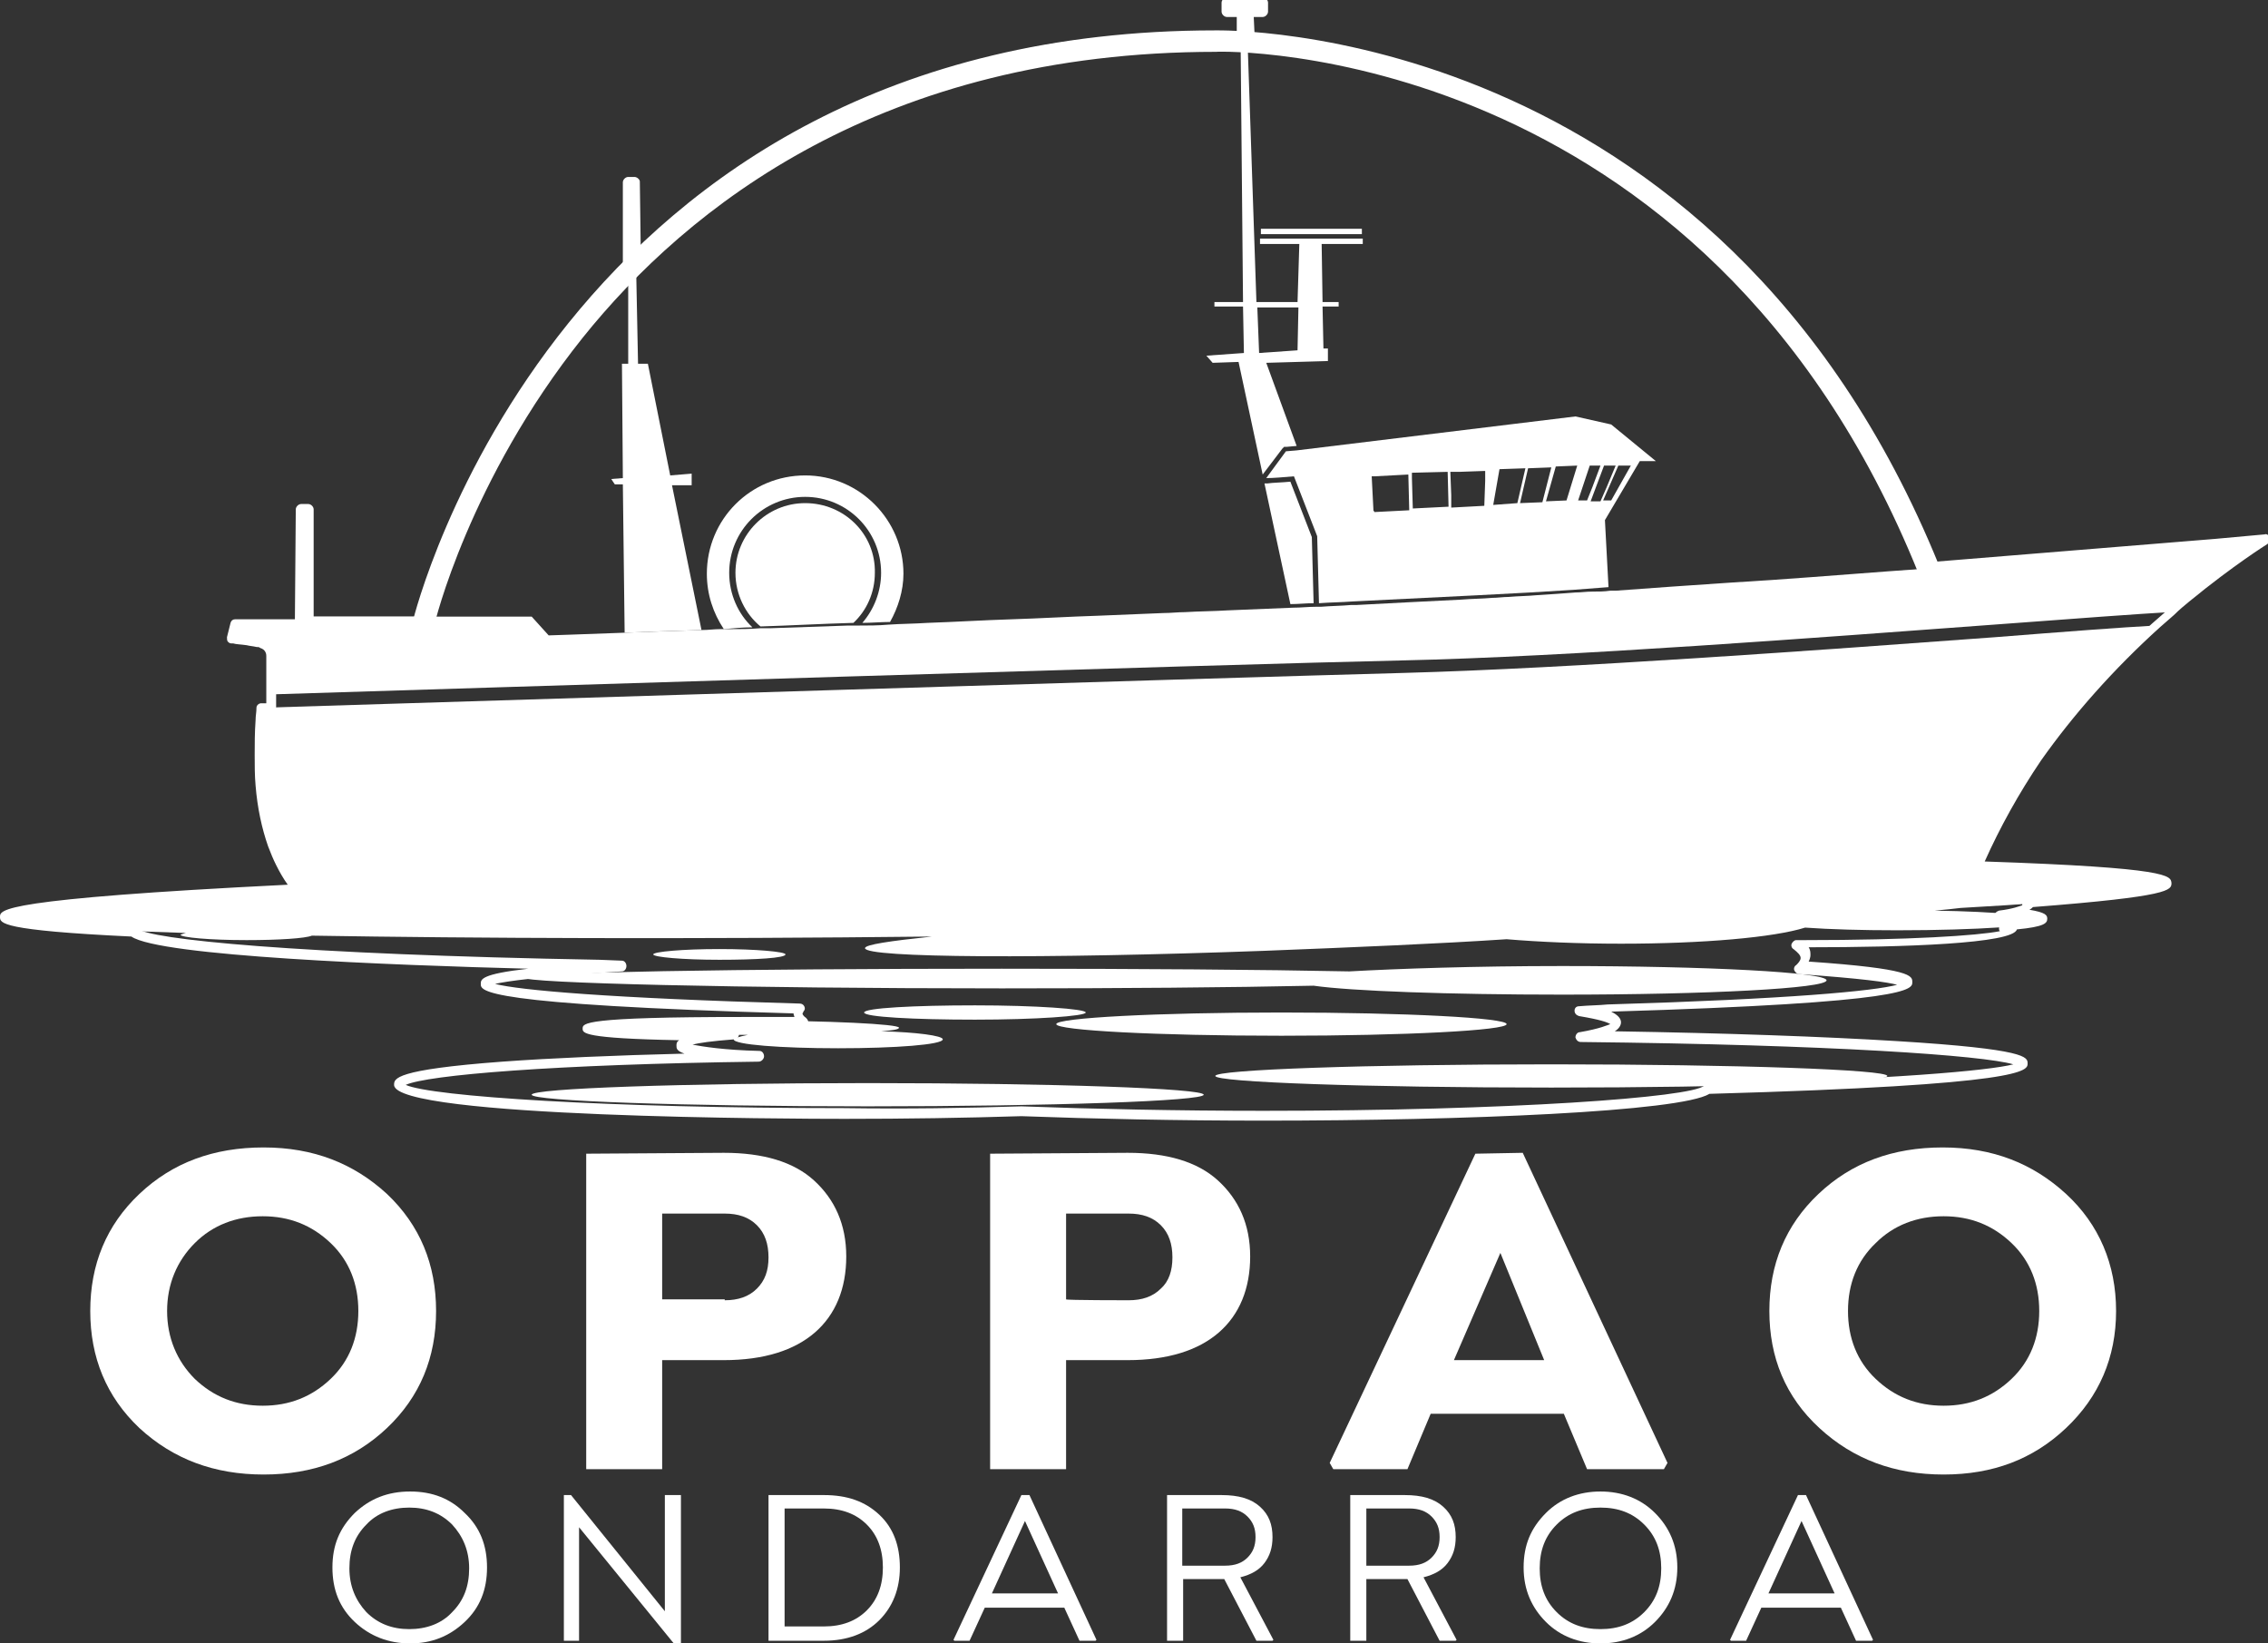 <?xml version="1.0" encoding="utf-8"?>
<!-- Generator: Adobe Illustrator 22.0.1, SVG Export Plug-In . SVG Version: 6.00 Build 0)  -->
<svg version="1.1" id="Capa_2_1_" xmlns="http://www.w3.org/2000/svg" xmlns:xlink="http://www.w3.org/1999/xlink" x="0px" y="0px"
	 viewBox="0 0 253.8 183.9" enable-background="new 0 0 253.8 183.9" xml:space="preserve">
<rect x="0" y="0" width="253.8" height="183.9" fill="#333333" stroke="none"/>
<g id="Capa_1-2">
	<path fill="#FFFFFF" d="M141.4,125.4c-9.6,0-19-0.2-27.1-0.5c-6.3,0.2-12.9,0.3-19.8,0.3c-5.2,0-50.4-0.1-50.4-3.8
		c0-0.7,0-1.7,12.1-2.6c5.5-0.4,12.5-0.7,20.4-0.9c-0.9-0.3-0.9-0.6-0.9-0.9c0-0.2,0-0.4,0.3-0.6c-10.8-0.2-10.8-0.8-10.8-1.3
		c0-0.6,0-1.3,18-1.3c2,0,3.9,0,5.7,0c0-0.1-0.1-0.2-0.1-0.4v0c-35-1-35-2.5-35-3.3c0-0.5,0-1.1,5.3-1.7
		c-15.4-0.4-41.2-1.4-44.4-3.6C0,104.1,0,103.3,0,102.6c0-0.8,0-2,32.2-3.6c-0.5-0.7-0.9-1.4-1.3-2.2c-0.3-0.6-0.6-1.3-0.9-2.1
		c-0.7-2-1.2-4.3-1.4-6.8c-0.1-1.1-0.1-2.3-0.1-3.4c0-1.2,0-2.5,0.1-3.9c0-0.5,0.1-0.9,0.1-1.4c0-0.3,0.3-0.5,0.5-0.5l0.6,0l0-5.3
		c0-0.1,0-0.7-0.7-0.9c-0.1-0.1-0.2-0.1-0.4-0.1c-0.4-0.1-0.7-0.1-1.1-0.2c-0.7-0.1-1.2-0.1-1.5-0.2h-0.2c-0.2,0-0.3-0.1-0.4-0.2
		s-0.1-0.3-0.1-0.5l0.4-1.6c0.1-0.3,0.3-0.4,0.5-0.4H33L33.1,57c0-0.3,0.3-0.6,0.6-0.6h0.8c0.3,0,0.6,0.3,0.6,0.6v12h11.9
		c4-14.8,11.9-28.3,22.7-39.2v-9.4c0-0.3,0.3-0.6,0.6-0.6h0.7c0.3,0,0.6,0.3,0.6,0.5l0.1,7.5c16.5-15.5,38-24.1,60.7-24.1
		c1.9,0,3.8,0.1,6,0.2l0-2h-1.1c-0.3,0-0.6-0.3-0.6-0.6v-1c0-0.3,0.3-0.6,0.6-0.6h4c0.3,0,0.6,0.3,0.6,0.6v1c0,0.3-0.3,0.6-0.6,0.6
		h-1l0.1,2.1c34.6,3.1,64.1,26.1,75.6,58.9l31.9-2.6l5.5-0.5c0.3-0.1,0.5,0.1,0.6,0.4s0,0.5-0.3,0.7c0,0-3.7,2.3-8.7,6.4
		c-0.6,0.5-1.1,0.9-1.7,1.5l-1.6,1.4c-5.2,4.7-9.7,9.8-13.3,14.9c-2.5,3.7-4.6,7.5-6.3,11.3c20.8,0.7,20.8,1.6,20.9,2.4
		c0,0.8,0,1.5-15.5,2.7c-0.1,0.1-0.2,0.2-0.4,0.3c1.8,0.3,2,0.6,2,1c0,0.5-0.3,0.9-3.4,1.2c-0.4,1.6-12.7,2-23.3,2
		c0.2,0.3,0.2,0.6,0.2,0.9c0,0.2-0.1,0.5-0.2,0.7c11.6,0.8,11.6,1.6,11.6,2.3c0,0.8,0,2.3-33.7,3.3c0.8,0.4,1.1,0.8,1.1,1.2
		c0,0.3-0.2,0.7-0.7,1c12.4,0.2,23.5,0.6,31.6,1.1c14.6,0.9,14.6,1.8,14.6,2.5c0,0.8,0,2.4-35.6,3.4
		C188,124.4,164,125.4,141.4,125.4 M114.3,123.8c8.1,0.3,17.5,0.5,27.1,0.5c27.7,0,47.8-1.5,49.3-2.8c0.1-0.1,0.2-0.2,0.4-0.2
		c20.5-0.5,31.5-1.5,34.2-2.2c-3.4-1-20.3-2.2-48.4-2.5c-0.3,0-0.5-0.2-0.6-0.5c0-0.3,0.2-0.6,0.5-0.6c2.3-0.4,3.1-0.8,3.4-0.9
		c-0.3-0.2-1.1-0.5-3.5-0.9c-0.3-0.1-0.5-0.3-0.5-0.6c0-0.3,0.2-0.5,0.5-0.5c1.1-0.1,2.2-0.1,3.2-0.2c20.3-0.6,29.8-1.5,32.4-2.2
		c-1.1-0.3-3.9-0.7-11-1.2c-0.2,0-0.4-0.2-0.5-0.4c-0.1-0.2,0-0.5,0.2-0.6c0.2-0.2,0.5-0.5,0.5-0.8s-0.3-0.6-0.8-1
		c-0.2-0.1-0.3-0.4-0.2-0.6c0.1-0.2,0.3-0.4,0.5-0.4h1c11.6,0,19.3-0.5,21.8-1c-0.1-0.1-0.1-0.2-0.1-0.3c0-0.3,0.2-0.5,0.5-0.5
		c0.9-0.1,1.5-0.1,2.1-0.2c-0.6-0.1-1.4-0.2-2.6-0.2c-0.3,0-0.5-0.3-0.5-0.5c0-0.3,0.2-0.5,0.5-0.6c1.6-0.2,2.3-0.5,2.6-0.6
		c0-0.1,0-0.1,0-0.2c0.1-0.2,0.3-0.3,0.5-0.3c9.2-0.7,12.8-1.2,14.2-1.5c-1.7-0.3-6.4-0.9-19.8-1.3c-0.2,0-0.4-0.1-0.5-0.3
		c-0.1-0.2-0.1-0.4,0-0.5l0.2-0.5c0,0,0,0,0,0c1.6-3.9,3.8-7.9,6.5-11.7c3.6-5.3,8.1-10.4,13.4-15.2l1.6-1.4c0.6-0.5,1.2-1,1.7-1.5
		c2.9-2.4,5.4-4.1,6.9-5.2l-3.3,0.3l-32.3,2.6c0,0,0,0-0.1,0c-0.2,0-0.4-0.2-0.5-0.4c-11.3-32.7-40.8-55.7-75.3-58.6
		c-0.1,0-0.3-0.1-0.4-0.2c-0.1,0.1-0.3,0.2-0.4,0.2c-2.3-0.2-4.4-0.3-6.5-0.3c-22.8,0-44.4,8.8-60.8,24.6c-0.2,0.1-0.4,0.2-0.6,0.1
		c0,0-0.1,0-0.1-0.1v0.4c0,0.1-0.1,0.3-0.2,0.4C59.7,41.4,51.9,55,48,69.8c-0.1,0.3-0.3,0.4-0.5,0.4H34.5c-0.2,0-0.4-0.1-0.5-0.3
		c-0.1,0.2-0.3,0.3-0.5,0.3h-6.6l-0.1,0.6c0.3,0,0.7,0.1,1.1,0.1c0.3,0.1,0.7,0.1,1.1,0.2c0.3,0.1,0.5,0.1,0.6,0.2
		c1.1,0.5,1.4,1.4,1.3,2l0,0.8v5c0,0.3-0.2,0.6-0.5,0.6l-0.6,0c0,0.3,0,0.6-0.1,0.9c-0.1,1.3-0.1,2.6-0.1,3.8c0,1.2,0,2.3,0.1,3.3
		c0.2,2.4,0.7,4.6,1.3,6.5c0.3,0.7,0.5,1.4,0.8,2c0.5,1.1,1.1,2,1.8,2.9c0.1,0.2,0.2,0.4,0.1,0.6c-0.1,0.2-0.3,0.3-0.5,0.3
		c-22.4,1.1-29.3,2-31.4,2.5c1.4,0.3,4.8,0.7,13.1,1.1c0.2,0,0.4,0.1,0.5,0.3c1.1,1.2,17.8,2.9,51.7,3.5l2.5,0.1
		c0.3,0,0.5,0.3,0.5,0.6s-0.2,0.6-0.5,0.6c-9.5,0.6-12.9,1.1-14.2,1.4c2.7,0.7,12.7,1.6,34.1,2.2c0.2,0,0.4,0.1,0.5,0.3
		c0.1,0.2,0.1,0.4-0.1,0.6c0,0.1-0.1,0.2-0.1,0.2c0,0.1,0.1,0.3,0.4,0.5c0.2,0.2,0.3,0.4,0.2,0.6c-0.1,0.2-0.3,0.4-0.5,0.4l0,0
		c-2.1,0-4.4-0.1-6.8-0.1c-4.8,0-8.9,0.1-11.9,0.2c2.8,0.1,6.5,0.2,10.9,0.2c0.3,0,0.6,0.2,0.6,0.5c0,0.3-0.2,0.6-0.5,0.6
		c-2.6,0.2-4,0.4-4.7,0.6c1.1,0.2,3.4,0.6,7.5,0.7c0.3,0,0.5,0.3,0.5,0.6s-0.3,0.6-0.6,0.6c-23,0.3-37.1,1.5-39.5,2.6
		c2.9,1.3,22.5,2.6,49,2.6C101.4,124.1,108,124,114.3,123.8 M247.8,61.2L247.8,61.2L247.8,61.2z M139.2,1.1
		C139.2,1.1,139.2,1.1,139.2,1.1L139.2,1.1z"/>
	<path fill="#FFFFFF" d="M68.8,54.2h0.9l0.2,16.6c2.4-0.1,5.3-0.2,8.6-0.3l-3.3-16.2h2.2v-1.3l-2.4,0.2l-2.5-12.5h-1.1l-0.4-20h-0.7
		v20h-0.7l0.1,12.8l-1.3,0.1L68.8,54.2L68.8,54.2z"/>
	<path fill="#FFFFFF" d="M141.8,54.1l-0.3,0l2.9,13.5c0.9,0,1.7-0.1,2.6-0.1l-0.2-7.4l-2.4-6.2C143.4,54,142.5,54,141.8,54.1"/>
	<path fill="#FFFFFF" d="M135.7,40.6l2.9-0.1l2.7,12.6l2.2-2.9l0.2-0.2l0.3,0l1.1-0.1l-3.4-9.3l6.9-0.2V39l-0.5,0l-0.1-4.7h1.8v-0.5
		h-1.8l-0.1-6.5h4.6v-0.6H141v0.6h4.4l-0.2,6.5h-4.6l-1.1-32.3h1.6v-1h-4v1h1.7l0.3,32.3h-3.2v0.5h3.2l0.1,5.2l-4.2,0.3L135.7,40.6
		L135.7,40.6z M145.3,34.4l-0.1,4.8l-4.3,0.3l-0.2-5.1L145.3,34.4L145.3,34.4z"/>
	<rect x="141.1" y="25.6" fill="#FFFFFF" width="11.3" height="0.6"/>
	<path fill="#FFFFFF" d="M143.9,50.5l-2.2,3c0.8,0,1.9-0.1,3.1-0.2l2.6,6.7l0.2,7.5c1.3-0.1,2.5-0.1,3.8-0.2
		c10-0.5,18.8-0.9,24.7-1.3c1.3-0.1,2.6-0.2,3.9-0.3l-0.4-7.5l3.9-6.6l1.8,0l-5-4.1l-4-0.9l-31.2,3.8L143.9,50.5L143.9,50.5z
		 M181.1,52.1h1.4l-2.2,3.9h-0.9L181.1,52.1L181.1,52.1L181.1,52.1z M179.5,52.1h1.3l-1,2.4l-0.7,1.6H178L179.5,52.1L179.5,52.1
		L179.5,52.1z M177.9,52.1L177.9,52.1l1.2,0l-0.9,2.4l-0.6,1.5h-1L177.9,52.1L177.9,52.1z M174.1,52.2l2.4-0.1l-1.2,3.9v0l-2.3,0.1
		L174.1,52.2L174.1,52.2L174.1,52.2z M171,52.4l2.6-0.1h0l-1,3.9l-2.5,0.1L171,52.4L171,52.4z M167.8,52.5l2.9-0.1l-0.9,3.9
		l-2.7,0.2L167.8,52.5z M162.3,52.8l1,0l2.8-0.1h0.1l0,1.1l-0.1,2.8v0l-3.7,0.2l0-1.4L162.3,52.8L162.3,52.8L162.3,52.8z M162,52.8
		l0.1,3.9l-4,0.2l-0.1-3.4v-0.6l0,0L162,52.8L162,52.8z M153.8,53.3l3.8-0.2l0.1,4l-3.9,0.2v-0.1h-0.1l-0.2-3.9L153.8,53.3
		L153.8,53.3L153.8,53.3z"/>
	<path fill="#FFFFFF" d="M90.1,56.3c-4.3,0-7.8,3.5-7.8,7.8c0,2.4,1.1,4.6,2.8,6c3.3-0.1,6.8-0.3,10.4-0.4c1.5-1.4,2.4-3.4,2.4-5.6
		C98,59.8,94.5,56.3,90.1,56.3"/>
	<path fill="#FFFFFF" d="M84.2,70.2c-1.6-1.5-2.6-3.7-2.6-6.1c0-4.7,3.8-8.5,8.5-8.5s8.5,3.8,8.5,8.5c0,2.1-0.8,4.1-2.1,5.6
		c1,0,2.1-0.1,3.1-0.1c0.9-1.6,1.5-3.5,1.5-5.4c0-6-4.9-11-11-11s-11,4.9-11,11c0,2.3,0.7,4.4,1.9,6.2
		C82.1,70.3,83.1,70.2,84.2,70.2"/>
	<path fill="#FFFFFF" d="M247.7,61.1c-0.5,0-1.1,0.1-1.7,0.1s-1.2,0.1-1.9,0.2s-1.4,0.1-2.1,0.2c-0.7,0.1-1.5,0.1-2.2,0.2
		s-1.6,0.1-2.4,0.2c-0.8,0.1-1.7,0.1-2.5,0.2c-0.4,0-0.9,0.1-1.3,0.1c-0.9,0.1-1.8,0.1-2.7,0.2c-1.4,0.1-2.8,0.2-4.3,0.3
		c-1,0.1-2,0.2-3,0.2c-1,0.1-2,0.2-3,0.2c-1.5,0.1-3.1,0.2-4.7,0.4c-5.8,0.4-11.8,0.9-17.6,1.3c-1.6,0.1-3.2,0.2-4.7,0.3
		c-4.5,0.3-8.8,0.6-12.8,0.9c-0.1,0-0.2,0-0.3,0s-0.2,0-0.3,0c-0.7,0.1-1.3,0.1-2,0.1s-1.3,0.1-1.9,0.1c-1.3,0.1-2.7,0.2-4.3,0.3
		c-1,0.1-2.1,0.1-3.2,0.2c-0.6,0-1.2,0.1-1.8,0.1c-1.1,0.1-2.3,0.1-3.5,0.2c-1.9,0.1-3.9,0.2-6,0.3c-1.9,0.1-3.8,0.2-5.7,0.3
		c-0.2,0-0.4,0-0.6,0c-1.1,0.1-2.2,0.1-3.4,0.2c-0.1,0-0.2,0-0.3,0c-0.1,0-0.2,0-0.3,0c-0.8,0-1.6,0.1-2.5,0.1
		c-2.4,0.1-4.8,0.2-7.3,0.3c-1.6,0.1-3.2,0.1-4.8,0.2c-0.8,0-1.6,0.1-2.4,0.1c-2.4,0.1-4.8,0.2-7.3,0.3c-3.2,0.1-6.5,0.3-9.7,0.4
		c-3.2,0.1-6.4,0.3-9.4,0.4c-1.5,0.1-3,0.1-4.4,0.2c-1.1,0.1-2.3,0.1-3.4,0.1c-0.4,0-0.7,0-1.1,0c-3,0.1-5.9,0.2-8.7,0.3
		c-0.4,0-0.7,0-1.1,0c-1.2,0.1-2.3,0.1-3.4,0.1c-0.3,0-0.7,0-1.1,0c-0.7,0-1.3,0.1-2,0.1c-3.3,0.1-6.2,0.2-8.7,0.3
		c-5.3,0.2-8.5,0.3-8.5,0.3l0,0l-1.9-2.1H34.5V57h-0.8l-0.1,12.6h-7.1l-0.2,0.8l-0.2,0.8c0,0,0.1,0,0.2,0c0.3,0,0.8,0.1,1.5,0.2
		c0.3,0.1,0.7,0.1,1.1,0.2c0.2,0,0.4,0.1,0.5,0.2c1,0.4,1,1.4,1,1.4l0.1,4.5c19.4-0.6,108-3.4,126.5-3.8c18.4-0.4,47.1-2.6,66.1-4
		c9.3-0.7,16.2-1.2,19.6-1.4c0.6-0.5,1.2-1,1.7-1.5c5-4.2,8.7-6.4,8.7-6.4S251.2,60.9,247.7,61.1"/>
	<path fill="#FFFFFF" d="M121.5,113.3c0-0.4-5.6-0.8-12.4-0.8s-12.4,0.3-12.4,0.8s5.6,0.8,12.4,0.8S121.5,113.7,121.5,113.3"/>
	<path fill="#FFFFFF" d="M87.9,106.8c0-0.3-3.3-0.6-7.4-0.6s-7.4,0.3-7.4,0.6s3.3,0.6,7.4,0.6S87.9,107.2,87.9,106.8"/>
	<path fill="#FFFFFF" d="M82.1,116.3c0,0.6,5.3,1,11.7,1s11.7-0.4,11.7-1c0-0.4-2.9-0.8-6.9-0.9c1.3-0.1,2-0.2,2-0.4
		c0-0.4-7.8-0.8-17.4-0.8s-17.4,0.3-17.4,0.8s7.8,0.8,17.4,0.8c0.2,0,0.3,0,0.5,0C82.7,116,82.1,116.2,82.1,116.3"/>
	<path fill="#FFFFFF" d="M97.1,121.2c-20.8,0-37.6,0.6-37.6,1.3s16.9,1.3,37.6,1.3s37.6-0.6,37.6-1.3S117.9,121.2,97.1,121.2"/>
	<path fill="#FFFFFF" d="M173.6,119.1c-20.8,0-37.6,0.6-37.6,1.3s16.9,1.3,37.6,1.3s37.6-0.6,37.6-1.3S194.4,119.1,173.6,119.1"/>
	<path fill="#FFFFFF" d="M143.4,115.9c13.9,0,25.2-0.6,25.2-1.3s-11.3-1.3-25.2-1.3s-25.2,0.6-25.2,1.3S129.5,115.9,143.4,115.9"/>
	<path fill="#FFFFFF" d="M112.1,110.6c13.4,0,25.6-0.1,34.9-0.3c4.2,0.6,15.1,1,27.8,1c16.4,0,29.6-0.7,29.6-1.6s-13.3-1.6-29.6-1.6
		c-9.8,0-18.4,0.3-23.8,0.6c-9.8-0.2-23.5-0.3-38.9-0.3c-29.5,0-53.5,0.4-53.5,1S82.6,110.6,112.1,110.6"/>
	<path fill="#FFFFFF" d="M221.2,97.2c0.1-0.2,0.1-0.3,0.2-0.5l0,0c1.8-4.2,4-8.1,6.4-11.6c4.2-6.1,9-11.1,13.4-15.1
		c-3.8,0.2-10.3,0.7-17.9,1.3c-19,1.4-47.7,3.5-66.2,4c-18.9,0.5-111.4,3.4-127.8,3.9c0,0.5-0.1,0.9-0.1,1.4
		c-0.1,1.4-0.1,2.6-0.1,3.8c0,1.2,0.1,2.3,0.1,3.4c0.2,2.6,0.7,4.8,1.4,6.7c0.3,0.7,0.5,1.4,0.8,2c0.6,1.2,1.2,2.2,1.9,3
		c-20.3,1-32.7,2.1-32.7,3.1c0,0.8,7.5,1.4,20.2,1.8c-0.4,0.1-0.6,0.2-0.6,0.2c0,0.3,3.3,0.6,7.4,0.6c3.6,0,6.6-0.2,7.3-0.5
		c18.2,0.3,42.4,0.4,69.4,0.1c-4.7,0.5-7.5,0.9-7.5,1.3c0,1.1,20,1.2,44.6,0.3c10.2-0.4,19.7-0.8,27.2-1.3c3.6,0.3,8,0.5,12.8,0.5
		c9.2,0,17.1-0.7,20.6-1.8c2.8,0.2,6.4,0.3,10.3,0.3c9,0,16.2-0.5,16.2-1.1c0-0.5-5.1-1-12-1.1c1.1-0.1,2.1-0.2,2.9-0.3
		c14.5-0.8,23-1.8,23-2.6C242.3,98.2,234.5,97.6,221.2,97.2"/>
	<path fill="#FFFFFF" d="M29.5,165c-5.5,0-10.1-1.7-13.9-5.2c-3.7-3.5-5.5-7.9-5.5-13.1s1.8-9.6,5.5-13.1c3.7-3.5,8.3-5.2,13.9-5.2
		s10.1,1.8,13.8,5.2c3.7,3.5,5.5,7.9,5.5,13.1s-1.8,9.6-5.5,13.1S35,165,29.5,165 M21.8,154.3c2.1,2,4.6,3,7.6,3s5.5-1,7.6-3
		c2.1-2,3.1-4.6,3.1-7.6s-1-5.6-3.1-7.6c-2.1-2-4.6-3-7.6-3s-5.6,1-7.6,3s-3.1,4.6-3.1,7.6S19.8,152.3,21.8,154.3"/>
	<path fill="#FFFFFF" d="M81,129c4.4,0,7.8,1,10.1,3.1s3.6,4.9,3.6,8.5s-1.2,6.5-3.5,8.5s-5.7,3.1-10.2,3.1h-6.9v12.2h-8.5v-35.3
		L81,129L81,129z M81.1,145.5c1.5,0,2.7-0.4,3.6-1.3s1.3-2,1.3-3.5s-0.4-2.7-1.3-3.6c-0.9-0.9-2.1-1.3-3.6-1.3h-7v9.6H81.1z"/>
	<path fill="#FFFFFF" d="M126.2,129c4.4,0,7.8,1,10.1,3.1s3.6,4.9,3.6,8.5s-1.2,6.5-3.5,8.5s-5.7,3.1-10.2,3.1h-6.9v12.2h-8.5v-35.3
		L126.2,129L126.2,129z M126.3,145.5c1.5,0,2.7-0.4,3.6-1.3c0.9-0.8,1.3-2,1.3-3.5s-0.4-2.7-1.3-3.6c-0.9-0.9-2.1-1.3-3.6-1.3h-7
		v9.6C119.3,145.5,126.3,145.5,126.3,145.5z"/>
	<path fill="#FFFFFF" d="M170.4,129l16.2,34.7l-0.4,0.7h-8.6l-2.6-6.2h-14.9l-2.6,6.2h-8.3l-0.4-0.7l16.3-34.6L170.4,129L170.4,129z
		 M162.7,152.2h10.1l-4.9-12L162.7,152.2z"/>
	<path fill="#FFFFFF" d="M217.5,165c-5.5,0-10.1-1.7-13.9-5.2s-5.6-7.9-5.6-13.1s1.8-9.6,5.5-13.1c3.7-3.5,8.3-5.2,13.9-5.2
		s10.1,1.8,13.8,5.2s5.6,7.9,5.6,13.1s-1.9,9.6-5.6,13.1S223,165,217.5,165 M209.9,154.3c2.1,2,4.6,3,7.6,3s5.5-1,7.6-3
		c2.1-2,3.1-4.6,3.1-7.6s-1-5.6-3.1-7.6c-2.1-2-4.6-3-7.6-3s-5.6,1-7.6,3c-2.1,2-3.1,4.6-3.1,7.6S207.8,152.3,209.9,154.3"/>
	<path fill="#FFFFFF" d="M52,181.5c-1.7,1.6-3.7,2.4-6.1,2.4s-4.5-0.8-6.2-2.4s-2.5-3.6-2.5-6.1s0.8-4.4,2.5-6.1
		c1.7-1.6,3.7-2.4,6.2-2.4s4.5,0.8,6.1,2.4c1.7,1.6,2.5,3.6,2.5,6.1S53.7,179.9,52,181.5 M41,180.4c1.3,1.3,2.9,1.9,4.8,1.9
		s3.6-0.6,4.8-1.9c1.3-1.3,1.9-2.9,1.9-4.9s-0.7-3.6-1.9-4.9c-1.3-1.3-2.9-1.9-4.8-1.9s-3.6,0.6-4.8,1.9c-1.3,1.3-1.9,2.9-1.9,4.9
		S39.8,179.1,41,180.4"/>
	<polygon fill="#FFFFFF" points="74.4,167.3 76.2,167.3 76.2,183.9 75.4,183.9 64.8,170.9 64.8,183.6 63.1,183.6 63.1,167.3 
		63.9,167.3 74.4,180.3 	"/>
	<path fill="#FFFFFF" d="M92.2,167.3c2.6,0,4.6,0.7,6.2,2.2c1.6,1.5,2.3,3.5,2.3,5.9s-0.8,4.4-2.3,5.9s-3.6,2.3-6.2,2.3H86v-16.3
		L92.2,167.3L92.2,167.3z M92.2,182c2,0,3.6-0.6,4.8-1.8c1.2-1.2,1.8-2.8,1.8-4.8s-0.6-3.6-1.8-4.8s-2.8-1.8-4.8-1.8h-4.4V182
		C87.8,182,92.2,182,92.2,182z"/>
	<path fill="#FFFFFF" d="M115.2,167.3l7.5,16.2l-0.1,0.1h-1.8l-1.7-3.7h-8.9l-1.7,3.7h-1.7l-0.1-0.1l7.6-16.2H115.2L115.2,167.3z
		 M111,178.3h7.4l-3.7-8.1L111,178.3z"/>
	<path fill="#FFFFFF" d="M142.4,172c0,1.2-0.3,2.1-0.9,2.9c-0.6,0.8-1.5,1.3-2.7,1.6l3.7,7l-0.1,0.1h-1.8l-3.6-6.9h-4.6v6.9h-1.8
		v-16.3h6.1c1.9,0,3.3,0.4,4.3,1.3S142.4,170.6,142.4,172 M132.3,168.9v6.3h4.8c1.1,0,1.9-0.3,2.5-0.9c0.6-0.6,0.9-1.3,0.9-2.3
		s-0.3-1.7-0.9-2.3s-1.4-0.9-2.5-0.9H132.3z"/>
	<path fill="#FFFFFF" d="M162.9,172c0,1.2-0.3,2.1-0.9,2.9c-0.6,0.8-1.5,1.3-2.7,1.6l3.7,7l-0.1,0.1h-1.8l-3.6-6.9h-4.6v6.9h-1.8
		v-16.3h6.1c1.9,0,3.3,0.4,4.3,1.3S162.9,170.6,162.9,172 M152.9,168.9v6.3h4.8c1.1,0,1.9-0.3,2.5-0.9c0.6-0.6,0.9-1.3,0.9-2.3
		s-0.3-1.7-0.9-2.3s-1.4-0.9-2.5-0.9H152.9z"/>
	<path fill="#FFFFFF" d="M185.2,181.5c-1.6,1.6-3.7,2.4-6.1,2.4s-4.5-0.8-6.1-2.4s-2.5-3.6-2.5-6.1s0.8-4.4,2.5-6.1
		c1.6-1.6,3.7-2.4,6.1-2.4s4.5,0.8,6.1,2.4c1.6,1.6,2.5,3.6,2.5,6.1S186.8,179.9,185.2,181.5 M174.2,180.4c1.3,1.3,2.9,1.9,4.9,1.9
		s3.6-0.6,4.9-1.9c1.3-1.3,1.9-2.9,1.9-4.9s-0.6-3.6-1.9-4.9c-1.3-1.3-2.9-1.9-4.9-1.9s-3.6,0.6-4.9,1.9c-1.3,1.3-1.9,2.9-1.9,4.9
		S172.9,179.1,174.2,180.4"/>
	<path fill="#FFFFFF" d="M202.1,167.3l7.5,16.2l-0.1,0.1h-1.8l-1.7-3.7h-8.9l-1.7,3.7h-1.7l-0.1-0.1l7.6-16.2H202.1L202.1,167.3z
		 M197.9,178.3h7.4l-3.7-8.1L197.9,178.3z"/>
	<path fill="#FFFFFF" d="M47.4,70.9c-0.1,0-0.2,0-0.3,0c-0.7-0.2-1-0.8-0.9-1.4C46.4,68.7,62.5,3.4,136,3.4c0.5,0,56.2-1.2,81,59.9
		c0.3,0.6-0.1,1.3-0.7,1.6s-1.3-0.1-1.6-0.7C190.7,4.6,136.6,5.7,136.1,5.8c-37.4,0-59.2,17.4-70.9,32c-12.7,15.9-16.6,32-16.6,32.2
		C48.4,70.5,47.9,70.9,47.4,70.9"/>
</g>
</svg>
